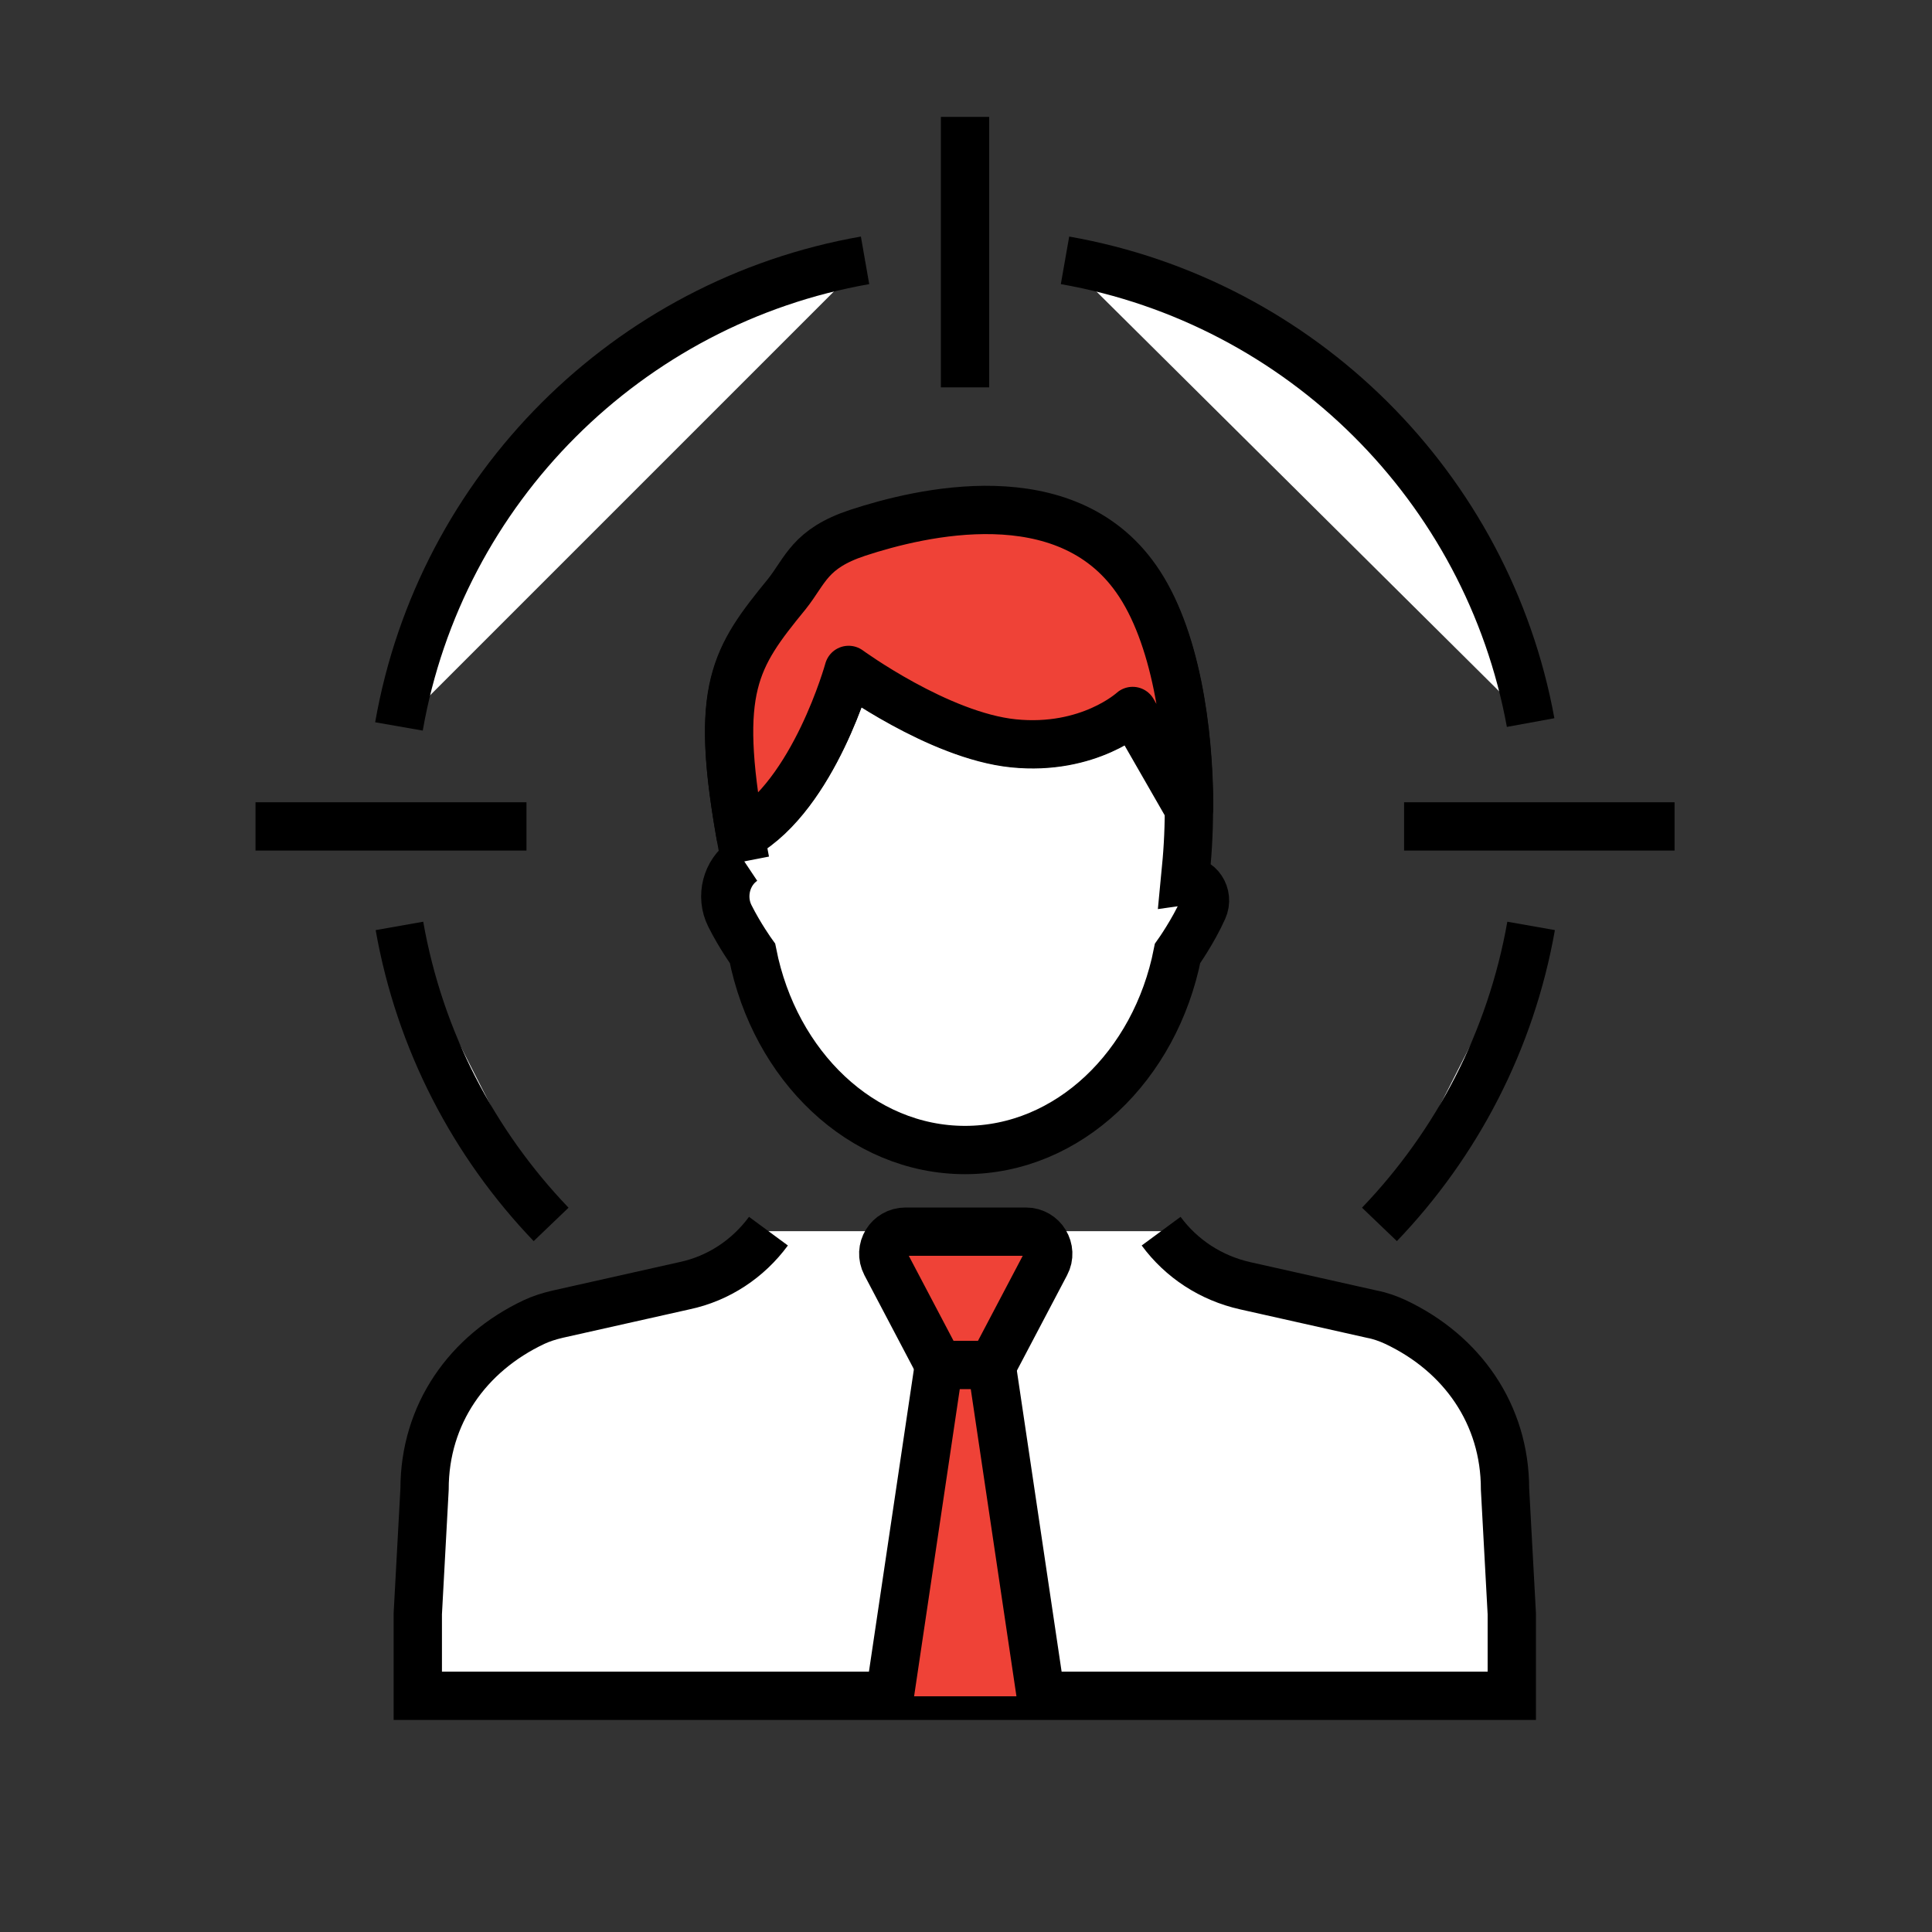 <?xml version="1.0" encoding="UTF-8"?><svg id="Layer_1" xmlns="http://www.w3.org/2000/svg" viewBox="0 0 40 40"><rect x="0" y="0" width="40" height="40" fill="#333333" stroke="none"/><defs><style>.cls-1{fill:#fff;}.cls-1,.cls-2{stroke-miterlimit:10;}.cls-1,.cls-2,.cls-3{stroke:#000;}.cls-2,.cls-3{fill:#ef4237;}.cls-3{stroke-linecap:round;stroke-linejoin:round;}</style></defs><path class="cls-1" d="M15.4,17.82h0c-.36.24-.49.74-.29,1.14.21.42.47.78.47.78.46,2.33,2.26,4.07,4.4,4.07s3.94-1.74,4.4-4.07c0,0,.32-.45.53-.92.13-.29-.09-.62-.38-.58h0l.04-.42c.15-1.73-.04-4.39-1.05-5.82-1.47-2.09-4.45-1.38-5.76-.95-1,.33-1.08.78-1.47,1.27-1.14,1.4-1.54,2.01-.86,5.51"/><path class="cls-1" d="M15.91,25.49c-.42.57-1.03.98-1.74,1.13l-2.63.59c-.17.04-.33.09-.48.16-1.38.65-2.27,1.91-2.27,3.46l-.14,2.58v1.7h22.65v-1.7l-.14-2.58c0-1.55-.89-2.81-2.27-3.46-.15-.07-.32-.13-.48-.16l-2.63-.59c-.71-.16-1.32-.56-1.74-1.13"/><path class="cls-2" d="M20.53,28.26h-1.09l-1.1-2.09c-.16-.31.06-.67.41-.67h2.49c.35,0,.57.37.41.67l-1.1,2.09Z"/><polyline class="cls-2" points="21.55 35.12 20.53 28.26 19.44 28.26 18.42 35.12"/><path class="cls-1" d="M15.39,17.27c1.47-.83,2.18-3.41,2.18-3.41,0,0,1.86,1.36,3.41,1.52,1.57.16,2.47-.67,2.47-.67,0,0,.85.99,1.17,2"/><path class="cls-1" d="M8.26,15.04c.86-4.92,4.74-8.79,9.65-9.65"/><path class="cls-1" d="M11.41,25.35c-1.6-1.67-2.72-3.8-3.14-6.18"/><path class="cls-1" d="M31.7,19.17c-.42,2.38-1.54,4.51-3.14,6.18"/><path class="cls-1" d="M22.05,5.39c4.89.86,8.75,4.7,9.64,9.57"/><line class="cls-1" x1="19.98" y1="2.42" x2="19.98" y2="8.02"/><line class="cls-1" x1="34.67" y1="17.11" x2="29.07" y2="17.11"/><line class="cls-1" x1="5.29" y1="17.11" x2="10.9" y2="17.11"/><path class="cls-3" d="M24.62,16.73c0-1.62-.28-3.59-1.1-4.75-1.47-2.09-4.45-1.38-5.76-.95-1,.33-1.08.78-1.47,1.27-1.08,1.32-1.5,1.95-.96,4.99h.06c1.47-.84,2.18-3.42,2.18-3.42,0,0,1.86,1.36,3.41,1.52,1.57.16,2.47-.67,2.47-.67l1.16,2.02Z"/></svg>